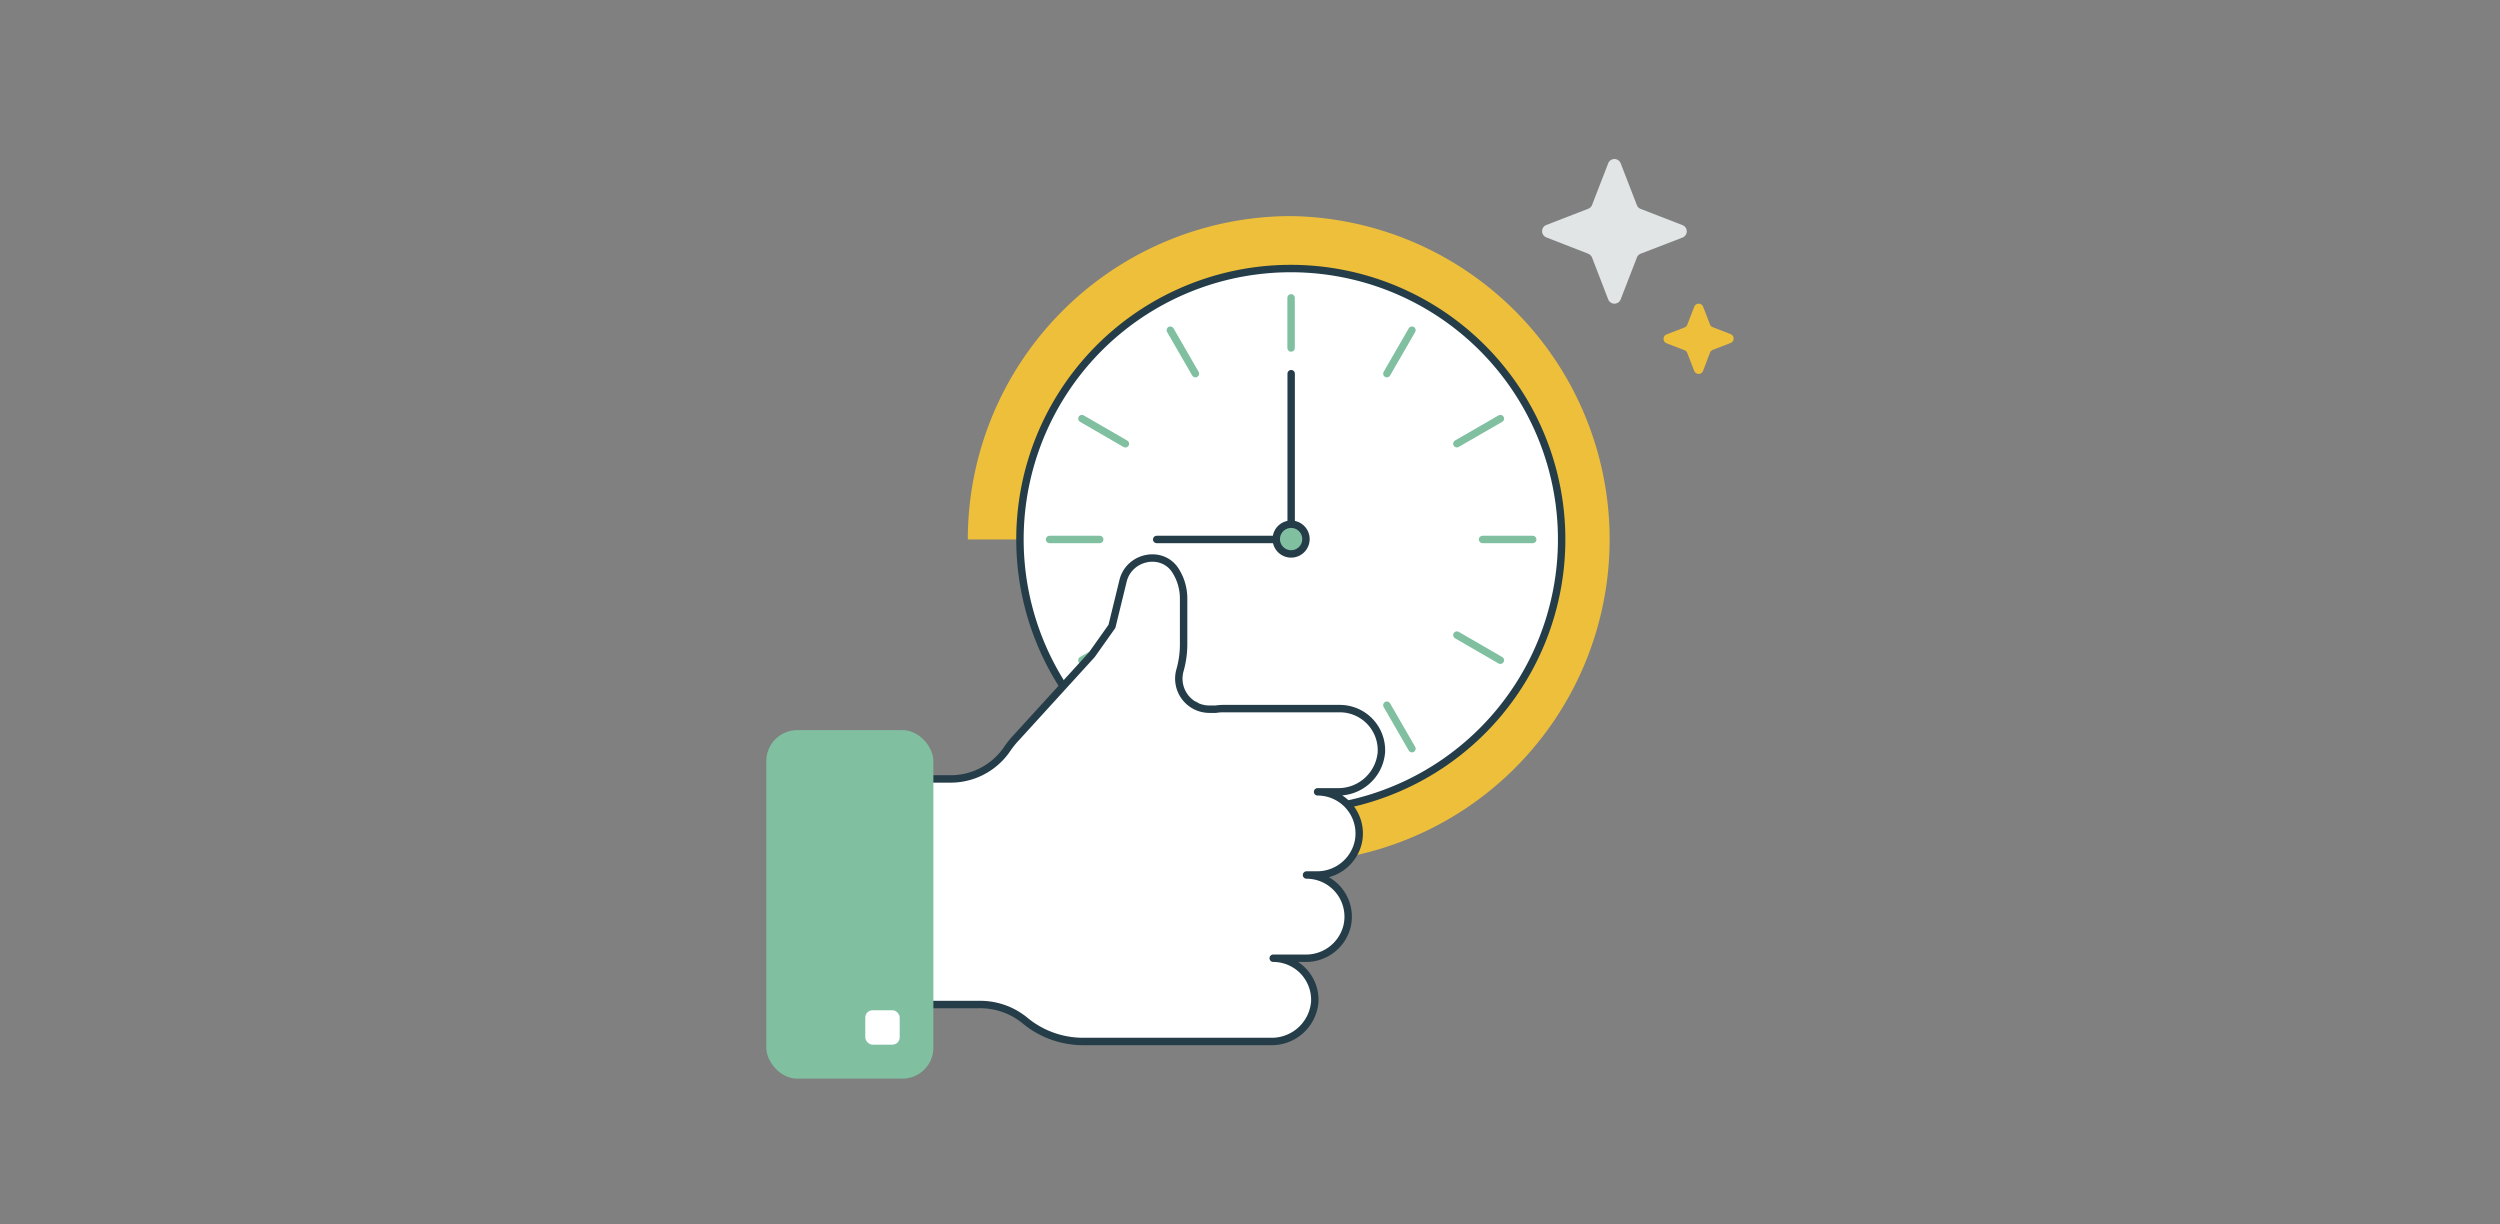<svg xmlns="http://www.w3.org/2000/svg" viewBox="0 0 337 165"><rect x="0" y="0" width="337" height="165" fill="#808080" stroke="none"/><defs><style>.cls-1,.cls-5,.cls-6{fill:none;}.cls-2{fill:#edbf3b;}.cls-3{fill:#e1e5e6;}.cls-4,.cls-9{fill:#fff;}.cls-4,.cls-6,.cls-7{stroke:#243d48;}.cls-4,.cls-5,.cls-6{stroke-linecap:round;stroke-linejoin:round;}.cls-5{stroke:#80c0a1;}.cls-7,.cls-8{fill:#80c0a1;}</style></defs><g id="Capa_2" data-name="Capa 2"><rect class="cls-1" width="337" height="165"/><path class="cls-2" d="M174.05,29.13a43.6,43.6,0,0,0-43.59,43.59h43.59V116.3a43.59,43.59,0,0,0,0-87.17Z"/><path class="cls-2" d="M229.57,41.32l.94,2.42a.58.58,0,0,0,.36.36l2.42.94a.64.64,0,0,1,0,1.19l-2.42.94a.61.61,0,0,0-.36.36L229.57,50a.64.64,0,0,1-1.19,0l-.94-2.43a.64.64,0,0,0-.36-.36l-2.43-.94a.64.64,0,0,1,0-1.19l2.43-.94a.61.61,0,0,0,.36-.36l.94-2.42A.64.64,0,0,1,229.57,41.32Z"/><path class="cls-3" d="M218.46,22l2.19,5.65a.86.86,0,0,0,.51.51l5.65,2.19a.9.9,0,0,1,0,1.67l-5.65,2.18a.9.9,0,0,0-.51.52l-2.19,5.65a.9.9,0,0,1-1.67,0l-2.18-5.65a1,1,0,0,0-.52-.52L208.44,32a.9.9,0,0,1,0-1.67l5.65-2.19a.9.9,0,0,0,.52-.51L216.79,22A.9.9,0,0,1,218.46,22Z"/><path class="cls-4" d="M174,109.22a36.51,36.51,0,1,0-36.51-36.5A36.51,36.51,0,0,0,174,109.22Z"/><line class="cls-5" x1="174.04" y1="40.15" x2="174.04" y2="46.91"/><line class="cls-5" x1="190.33" y1="44.51" x2="186.95" y2="50.37"/><line class="cls-5" x1="202.25" y1="56.43" x2="196.39" y2="59.81"/><line class="cls-5" x1="206.61" y1="72.72" x2="199.85" y2="72.72"/><line class="cls-5" x1="202.25" y1="89" x2="196.39" y2="85.61"/><line class="cls-5" x1="190.33" y1="100.92" x2="186.95" y2="95.06"/><line class="cls-5" x1="174.04" y1="105.28" x2="174.05" y2="98.52"/><line class="cls-5" x1="157.76" y1="100.92" x2="161.14" y2="95.06"/><line class="cls-5" x1="145.84" y1="89" x2="151.7" y2="85.62"/><line class="cls-5" x1="141.48" y1="72.72" x2="148.24" y2="72.72"/><line class="cls-5" x1="145.84" y1="56.43" x2="151.7" y2="59.82"/><line class="cls-5" x1="157.76" y1="44.51" x2="161.14" y2="50.37"/><line class="cls-6" x1="174.05" y1="50.37" x2="174.05" y2="72.72"/><path class="cls-7" d="M172.53,71.36a2,2,0,1,0,2.87-.16A2,2,0,0,0,172.53,71.36Z"/><line class="cls-6" x1="172.01" y1="72.72" x2="155.92" y2="72.72"/><path class="cls-4" d="M123.65,135.41H132a9.51,9.51,0,0,1,6.11,2.11,12.26,12.26,0,0,0,7.89,2.87h20.7v0h4.61a5.82,5.82,0,0,0,5.92-5.31,5.61,5.61,0,0,0-5.6-5.91h4.34a5.69,5.69,0,0,0,5.64-4.43,5.62,5.62,0,0,0-5.49-6.79h1.35a5.69,5.69,0,0,0,5.63-4.44,5.61,5.61,0,0,0-5.49-6.77h2.68a5.83,5.83,0,0,0,5.92-5.31,5.61,5.61,0,0,0-5.6-5.91H164.85a5.89,5.89,0,0,0-.95.08h-.84a4.12,4.12,0,0,1-4-5.24h0a12.8,12.8,0,0,0,.49-3.53V80.69a7,7,0,0,0-1.09-3.77c-1.82-2.85-6.26-1.92-7.07,1.37l-1.5,6.14-2.72,3.84L137,99.43a12.49,12.49,0,0,0-1.32,1.66A9.21,9.21,0,0,1,128,105h-4.3"/><rect class="cls-8" x="103.3" y="98.42" width="22.52" height="46.98" rx="4.17"/><rect class="cls-9" x="116.64" y="136.18" width="4.64" height="4.64" rx="0.99"/></g></svg>